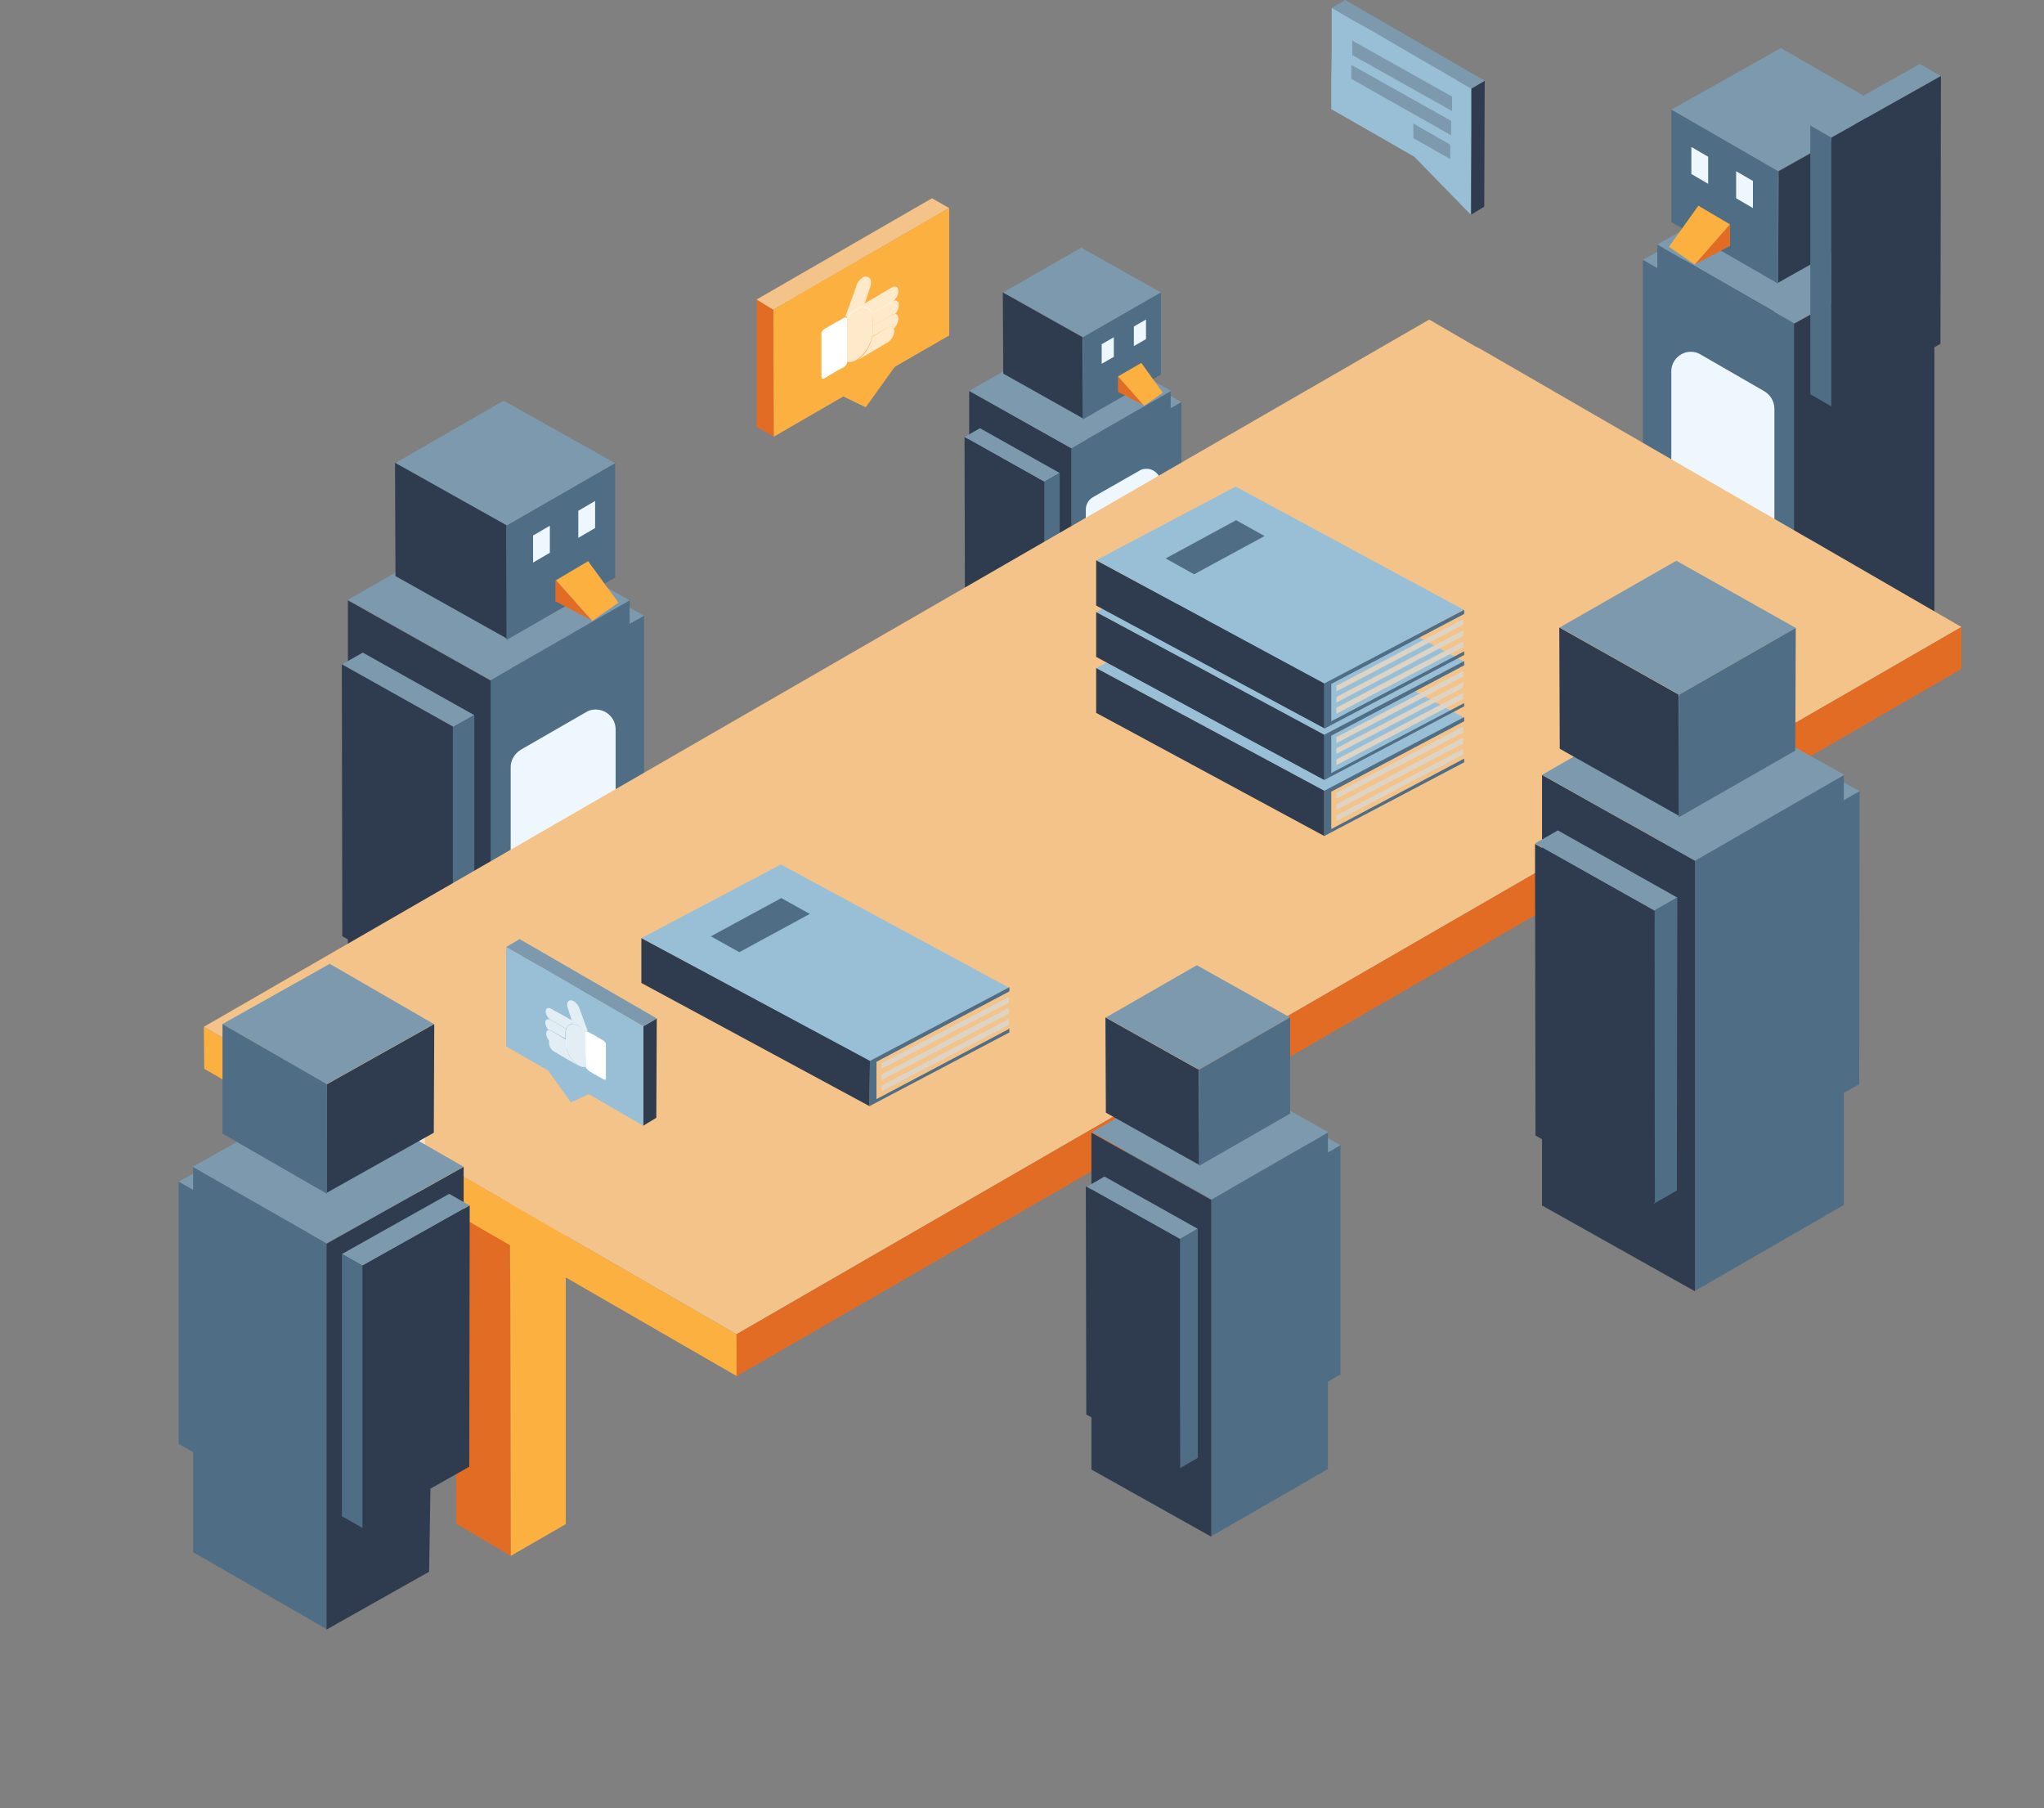 <svg xmlns="http://www.w3.org/2000/svg" xml:space="preserve" id="Layer_1" x="0" y="0" version="1.1" viewBox="0 0 438.2 387.6">
  <rect x="0" y="0" width="438.2" height="387.6" fill="#808080" stroke="none"/>
  <style>
    .st1{fill:#7d99ad}.st2{fill:#2f3c4f}.st3{fill:#4f6e86}.st4{fill:#edf7fd}.st5{fill:#e36c25}.st6{fill:#fcb040}.st7{fill:#f4c389}.st9{fill:#99bfd6}.st12{fill:#fff}.st13{opacity:.72}.st14{fill:#ddd4c6}
  </style>
  <g id="Group_75_00000093159204149688197570000008510414582409244318_" transform="translate(-1080.918 -308.914)">
    <path id="Path_13_00000133517681654032977790000002605109301690600591_" d="m1219 440.9-23.9-13.4-4.6 2.6 23.9 13.4 4.6-2.6z" class="st1"/>
    <path id="Path_14_00000110469618654522640730000006364668190783203714_" d="m1214.5 501.8-23.9-13.4-.1-58.3 23.9 13.4.1 58.3z" class="st2"/>
    <path id="Path_15_00000112590966760322771700000005137715582211071126_" d="M1219 440.9v58.5l-4.6 2.6v-58.5l4.6-2.6z" class="st3"/>
    <path id="Path_16_00000179626399256380392740000016814407826715328181_" d="m1186.1 540.7 29.8-17.2v-86l-29.8 17.2v86z" class="st3"/>
    <path id="Path_17_00000155112610147253993710000009497901431274806659_" d="m1196.8 532 13.9-8c1.3-.8 2.2-2.2 2.2-3.7v-55c0-2.4-1.9-4.3-4.3-4.3-.8 0-1.5.2-2.1.6l-13.9 8c-1.3.8-2.2 2.2-2.2 3.7v55c0 2.4 1.9 4.3 4.3 4.3.7 0 1.5-.2 2.1-.6" class="st4"/>
    <path id="Path_18_00000028319239091775344620000016245412085114464934_" d="m1186.1 540.8-30.6-17.2v-86l30.6 17.2v86z" class="st2"/>
    <path id="Path_19_00000089554665507155031990000006152377847131387265_" d="m1215.9 437.6-30.6-17.2-29.8 17.1 30.6 17.2 29.8-17.1z" class="st1"/>
    <path id="Path_20_00000143606844644168425250000014046605098940567455_" d="m1182.6 462.2-23.9-13.4-4.6 2.6 23.9 13.4 4.6-2.6z" class="st1"/>
    <path id="Path_21_00000085972604709419135750000005813798191995840664_" d="m1178.2 523-12.5-7-11.4-6.4-.1-58.3 23.9 13.4.1 58.3z" class="st2"/>
    <path id="Path_22_00000049180266806055813860000003960619558525952901_" d="M1182.6 462.2v58.5l-4.6 2.6v-58.5l4.6-2.6z" class="st3"/>
    <path id="Path_23_00000163751683175600602050000018405090042178912923_" d="m1212.8 408.2-23.9-13.4-23.3 13.4 23.9 13.4 23.3-13.4z" class="st1"/>
    <path id="Path_24_00000059300529269253333760000001423504644969132936_" d="m1189.6 445.8-23.9-13.4-.1-24.3 23.9 13.4.1 24.3z" class="st2"/>
    <path id="Path_25_00000107548754246994667930000013908766666705511558_" d="M1212.8 408.2v24.5l-23.3 13.4v-24.5l23.3-13.4z" class="st3"/>
    <path id="Path_26_00000041284200205720955690000000088634367255820939_" d="M1208.5 416.3v5.8l-3.6 2.1v-5.8l3.6-2.1z" class="st4"/>
    <path id="Path_27_00000145032942544564824160000014272426579617817219_" d="M1198.8 421.6v5.8l-3.6 2.1v-5.8l3.6-2.1z" class="st4"/>
    <path id="Path_28_00000181769084566590868930000001193449088718404254_" d="M1200 433.2v4.6l7.8 4.1-7.8-8.7z" class="st5"/>
    <path id="Path_29_00000137845307813680481780000006025141310690202007_" d="m1207 429.2-6.9 4.1 7.8 8.7 5.6-3.9-6.5-8.9z" class="st6"/>
    <path id="Path_30_00000145031187510954536610000016067105654513638059_" d="M1206.2 524.9v4.6l7.8 4.1-7.8-8.7z" class="st5"/>
    <path id="Path_31_00000113342146421824897270000003270642413371509146_" d="m1213.1 520.9-6.9 4.1 7.8 8.7 5.6-3.9-6.5-8.9z" class="st6"/>
    <path id="Path_32_00000005224307422632984060000017579574963844254381_" d="M1190.3 533.4v4.6l7.8 4.1-7.8-8.7z" class="st5"/>
    <path id="Path_33_00000091001548366192714180000015581547514112535987_" d="m1197.2 529.3-6.9 4.1 7.8 8.7 5.6-3.9-6.5-8.9z" class="st6"/>
  </g>
  <g id="Group_75_00000119839779400023619260000012755069012855325071_" transform="translate(-1080.918 -308.914)">
    <path id="Path_13_00000111153187025973739190000011242890610674322364_" d="m1334.2 395.1-17.1-9.6-3.3 1.9 17.1 9.6 3.3-1.9z" class="st1"/>
    <path id="Path_14_00000146475393947749751130000011697707716849174420_" d="m1331 438.7-17.1-9.6-.1-41.8 17.1 9.6.1 41.8z" class="st2"/>
    <path id="Path_15_00000011723946860459154310000013732806750228279941_" d="M1334.2 395.1v42l-3.3 1.9v-42l3.3-1.9z" class="st3"/>
    <path id="Path_16_00000111905196371851799780000001185727421218110893_" d="m1310.6 466.7 21.3-12.3v-61.7l-21.3 12.3v61.7z" class="st3"/>
    <path id="Path_17_00000070082786370351306880000004353151004053009067_" d="m1318.3 460.4 10-5.7c1-.6 1.5-1.6 1.5-2.7v-39.5c0-1.7-1.4-3.1-3.1-3.1-.5 0-1.1.1-1.5.4l-10 5.7c-1 .6-1.5 1.6-1.5 2.7v39.5c0 1.7 1.4 3.1 3.1 3.1.5 0 1-.1 1.5-.4" class="st4"/>
    <path id="Path_18_00000021832626614701569650000000814223289655690156_" d="m1310.6 466.7-21.9-12.3v-61.7l21.9 12.3v61.7z" class="st2"/>
    <path id="Path_19_00000078762961718492458560000002098883116535933843_" d="m1332 392.7-21.9-12.3-21.4 12.3 21.9 12.3 21.4-12.3z" class="st1"/>
    <path id="Path_20_00000060011608728650233870000002368558397506316689_" d="m1308.1 410.3-17.1-9.6-3.3 1.9 17.1 9.6 3.3-1.9z" class="st1"/>
    <path id="Path_21_00000158030887660686067250000000210924566718827935_" d="m1304.9 454-8.9-5-8.2-4.6-.1-41.8 17.1 9.6.1 41.8z" class="st2"/>
    <path id="Path_22_00000026865752098748211560000011535502328560299193_" d="M1308.1 410.3v42l-3.3 1.9v-42l3.3-1.9z" class="st3"/>
    <path id="Path_23_00000093859674848690381520000014971150401367892915_" d="m1329.8 371.6-17.1-9.6-16.7 9.6 17.1 9.6 16.7-9.6z" class="st1"/>
    <path id="Path_24_00000116934498710165345160000011593444068799293586_" d="M1313.1 398.6 1296 389l-.1-17.4 17.1 9.6.1 17.4z" class="st2"/>
    <path id="Path_25_00000147204151340776380390000014460127263552499608_" d="M1329.8 371.6v17.6l-16.7 9.6v-17.6l16.7-9.6z" class="st3"/>
    <path id="Path_26_00000075870933267261033040000004140170462701577650_" d="M1326.6 377.4v4.2l-2.6 1.5v-4.2l2.6-1.5z" class="st4"/>
    <path id="Path_27_00000071521305625466887770000017613135362143234727_" d="M1319.7 381.2v4.2l-2.6 1.5v-4.2l2.6-1.5z" class="st4"/>
    <path id="Path_28_00000049930642443651300690000012871702720299842494_" d="M1320.6 389.6v3.3l5.6 2.9-5.6-6.2z" class="st5"/>
    <path id="Path_29_00000005236459756086552090000000811777017628774060_" d="m1325.6 386.7-5 2.9 5.6 6.3 4-2.8-4.6-6.4z" class="st6"/>
    <path id="Path_30_00000175298454521786274830000005455254354304609958_" d="M1325 455.4v3.3l5.6 2.9-5.6-6.2z" class="st5"/>
    <path id="Path_31_00000036248165535535206880000002998797199705498537_" d="m1330 452.4-5 2.9 5.6 6.3 4-2.8-4.6-6.4z" class="st6"/>
    <path id="Path_32_00000088850084896376435280000017308654411427643037_" d="M1313.6 461.4v3.3l5.6 2.9-5.6-6.2z" class="st5"/>
    <path id="Path_33_00000056427375220849923350000000654439715695676333_" d="m1318.6 458.5-5 2.9 5.6 6.3 4-2.8-4.6-6.4z" class="st6"/>
  </g>
  <path id="Rectangle_25_00000014594547444663315030000011905482885534154114_" fill="none" d="M323.8 99h114.3v78.7H323.8z"/>
  <path id="Path_161_00000000909257914410105390000014600834126867153798_" d="m352.2 55.7 23.5-13.2 4.5 2.6-23.5 13.2-4.5-2.6z" class="st1"/>
  <path id="Path_162_00000176749833363674535560000014882499237485682596_" d="m356.7 115.6 23.5-13.2.1-57.4-23.5 13.2-.1 57.4z" class="st2"/>
  <path id="Path_163_00000036936762671371465780000000245697764697478563_" d="M352.2 55.7v57.6l4.5 2.6V58.3l-4.5-2.6z" class="st3"/>
  <path id="Path_164_00000173163017671810565220000001193083264846447750_" d="M384.6 153.9 355.3 137V52.4l29.3 16.9v84.6z" class="st3"/>
  <path id="Path_165_00000055670626044959260490000008646802448706503081_" d="m374.1 145.4-13.7-7.9c-1.3-.8-2.1-2.2-2.1-3.7V79.6c0-2.3 1.9-4.2 4.2-4.2.7 0 1.5.2 2.1.6l13.7 7.9c1.3.8 2.1 2.2 2.1 3.7v54.2c0 2.3-1.9 4.2-4.2 4.2-.7-.1-1.5-.3-2.1-.6" class="st4"/>
  <path id="Path_166_00000060019237721159899370000002785401577965700283_" d="m384.6 154.1 30.1-16.9V52.5l-30.1 16.9v84.7z" class="st2"/>
  <path id="Path_167_00000106106611449591727610000013034461793927829925_" d="m355.3 52.4 30.1-16.9 29.4 16.9-30.1 16.9-29.4-16.9z" class="st1"/>
  <path id="Path_168_00000163063568974975062850000018155925856915887034_" d="m358.3 23.5 23.5-13.2 22.9 13.2-23.5 13.2-22.9-13.2z" class="st1"/>
  <path id="Path_169_00000160896975380763314430000005001967345544074635_" d="m381.2 60.6 23.5-13.2.1-23.9-23.5 13.2-.1 23.9z" class="st2"/>
  <path id="Path_170_00000019674979350678283630000001054877004979402131_" d="M358.3 23.5v24.1l22.9 13.2V36.7l-22.9-13.2z" class="st3"/>
  <path id="Path_171_00000165956851925394821260000011586425992688177851_" d="M362.6 31.5v5.8l3.6 2.1v-5.8l-3.6-2.1z" class="st4"/>
  <path id="Path_172_00000183225025827189629410000005900303613288433307_" d="M372.2 36.7v5.8l3.6 2.1v-5.8l-3.6-2.1z" class="st4"/>
  <path id="Path_173_00000094609344526476366020000000550496682152867220_" d="M370.9 48.1v4.6l-7.6 4 7.6-8.6z" class="st5"/>
  <path id="Path_174_00000012469523661087093180000010309848072974766468_" d="m364.1 44.1 6.8 4-7.6 8.6-5.5-3.8 6.3-8.8z" class="st6"/>
  <path id="Path_175_00000155127998235338600560000011362902450901979776_" d="M364.9 138.4v4.6l-7.6 4 7.6-8.6z" class="st5"/>
  <path id="Path_176_00000128461107527833461130000016791991964754879901_" d="m358.1 134.4 6.8 4-7.6 8.6-5.5-3.8 6.3-8.8z" class="st6"/>
  <path id="Path_177_00000151544995179052112460000013208198532084660114_" d="M380.5 146.7v4.6l-7.6 4 7.6-8.6z" class="st5"/>
  <path id="Path_178_00000034798554340148584120000015075530412490278301_" d="m373.7 142.7 6.8 4-7.6 8.6-5.5-3.8 6.3-8.8z" class="st6"/>
  <path d="M404 27.3V35l-6.2-3.6v-7.7z" class="st2"/>
  <path id="Path_179_00000056411178770143870920000001150718736266776469_" d="m388.1 26.9 23.5-13.2 4.5 2.6-23.5 13.2-4.5-2.6z" class="st1"/>
  <path id="Path_180_00000150085387005137771720000006080492596931926413_" d="m392.5 86.9 12.3-6.9 11.2-6.3.1-57.4-23.5 13.2-.1 57.4z" class="st2"/>
  <path id="Path_181_00000170958414227880537810000003620426995292376712_" d="M388.1 26.9v57.6l4.5 2.6V29.5l-4.5-2.6z" class="st3"/>
  <path d="m109.5 333.5-11.7-6.9-.3-88.9 11.8 7z" class="st5"/>
  <path d="m109.3 244.7-11.8-7 12-6.9 11.8 6.9z" class="st7"/>
  <path d="m121.3 326.7-11.8 6.8-.1-56.7-.1-15.5v-16.6l12-7" class="st6"/>
  <path d="M158 295 43.8 229.1l-.1-9L157.9 286z" class="st6"/>
  <path d="m420.5 134.4-102.9 59.4-104.8 60.5-54.9 31.7-114.2-65.9L306.4 68.5l9.8 5.7 1.2.6 32 18.5 4.5 2.6 33.2 19.2.9.5z" class="st7"/>
  <path d="m157.9 286 262.6-151.6v9L157.9 295z" class="st5"/>
  <g id="Group_96_00000178885288810777602260000007561016791829987982_" transform="translate(-1494.317 -293.205)">
    <path id="Path_13_00000117642291893253394190000001702073070723278225_" d="m1893 462.8-25.6-14.4-4.9 2.8 25.6 14.4 4.9-2.8z" class="st1"/>
    <path id="Path_14_00000134959667700840894830000000890719157327400863_" d="m1888.2 528.1-25.6-14.4-.1-62.5 25.6 14.4.1 62.5z" class="st2"/>
    <path id="Path_16_00000105412851891505727770000000894350643089699512_" d="m1857.7 569.9 31.9-18.4v-92.3l-31.9 18.4v92.3z" class="st3"/>
    <path id="Path_18_00000154403285181990856080000009327247609239589275_" d="m1857.7 570-32.8-18.4v-92.3l32.8 18.4V570z" class="st2"/>
    <path id="Path_19_00000166667720021051090650000016566273175098708394_" d="m1889.7 459.3-32.8-18.4-32 18.4 32.8 18.4 32-18.4z" class="st1"/>
    <path id="Path_20_00000093880343107927191440000017403402264313921713_" d="m1853.9 485.6-25.6-14.4-4.9 2.8 25.6 14.4 4.9-2.8z" class="st1"/>
    <path id="Path_22_00000140705542677068008490000006825620198485767076_" d="m1853.9 485.6-.1 62.8-4.9 2.8.1-62.8 4.9-2.8z" class="st3"/>
    <path id="Path_23_00000026873803690739400770000013882787484420171702_" d="m1879.3 427.8-25.6-14.4-25 14.3 25.6 14.4 25-14.3z" class="st1"/>
    <path id="Path_24_00000008138317707723403590000010310558610883158203_" d="m1854.3 468.1-25.6-14.4-.1-26 25.6 14.4.1 26z" class="st2"/>
    <path id="Path_25_00000000181579833498679450000006001187049548765361_" d="m1879.3 427.8-.1 26.3-25 14.3.1-26.3 25-14.3z" class="st3"/>
    <path id="Path_15_00000125578786794665979530000012302943041618332569_" d="m1893 462.8-.1 62.8-4.9 2.8.1-62.8 4.9-2.8z" class="st3"/>
    <path id="Path_21_00000091718886317201809250000018063239429143605174_" d="m1849.1 551-13.4-7.5-12.2-6.9-.1-62.5 25.6 14.4.1 62.5z" class="st2"/>
  </g>
  <g id="Group_96_00000083797443818860962700000000408537516937335452_" transform="translate(-1494.317 -293.205)">
    <path id="Path_13_00000099643973154810704120000014766265500662407068_" d="m1781.7 538.7-20-11.2-3.8 2.2 20 11.2 3.8-2.2z" class="st1"/>
    <path id="Path_14_00000179610335908100010620000005812961411135989668_" d="m1777.9 589.8-20-11.2-.1-48.9 20 11.2.1 48.9z" class="st2"/>
    <path id="Path_16_00000058579432859400922990000008037521546606055849_" d="m1754 622.5 25-14.4v-72.2l-25 14.4v72.2z" class="st3"/>
    <path id="Path_18_00000009583307429089986420000018138075596887076269_" d="m1754 622.6-25.7-14.4V536l25.7 14.4v72.2z" class="st2"/>
    <path id="Path_19_00000036231940021436758110000004524219098117719169_" d="m1779.1 535.9-25.7-14.4-25 14.4 25.7 14.4 25-14.4z" class="st1"/>
    <path id="Path_20_00000094608893305155789210000001558187092512971193_" d="m1751.1 556.6-20-11.2-3.8 2.2 20 11.2 3.8-2.2z" class="st1"/>
    <path id="Path_22_00000109708014992806258180000012094629154241580946_" d="M1751.1 556.6v49.1l-3.8 2.2v-49.1l3.8-2.2z" class="st3"/>
    <path id="Path_23_00000132782358838015277600000009435216731274736296_" d="m1770.9 511.3-20-11.2-19.5 11.2 20 11.2 19.5-11.2z" class="st1"/>
    <path id="Path_24_00000171697859066825856800000005598444791704922261_" d="m1751.4 542.9-20-11.2-.1-20.4 20 11.2.1 20.4z" class="st2"/>
    <path id="Path_25_00000050644029062751885350000011963138151959473051_" d="M1770.9 511.3v20.6l-19.5 11.2v-20.6l19.5-11.2z" class="st3"/>
    <path id="Path_15_00000039108599411216634700000013515428691142581912_" d="M1781.7 538.7v49.1l-3.8 2.2v-49.1l3.8-2.2z" class="st3"/>
    <path id="Path_21_00000109014972503862718630000015580034756958455937_" d="m1747.3 607.7-10.5-5.9-9.6-5.4-.1-48.9 20 11.2.2 49z" class="st2"/>
  </g>
  <path d="m315.4 46 2.8-1.7.1-27-2.9 1.7z" class="st2"/>
  <path d="m315.4 19 2.9-1.7L288.4 0l-2.9 1.7z" class="st1"/>
  <path d="m295.9 29.4 4 2.3 3.3 1.9L315.3 46l.1-19.2V19l-7.7-4.5-3.3-1.9-11-6.4-3.4-1.9-4.5-2.6v9l-.1 6v6.7" class="st9"/>
  <path d="m296.4 28.6 3.6 2 2.9 1.7 10.9 6.3V19.2l-6.9-4-2.9-1.7-9.9-5.7-3-1.7-4-2.4-.1 4.7v14.7" class="st9"/>
  <path d="M289.9 8.7v3.1l21.4 12v-3.1zm-.2 5.2v3L311.1 29v-3.1zM303 26.5v3.1l7.9 4.5V31z" class="st1"/>
  <path d="M83.9 243.4v.2c.1.2.2.3.3.5.2.2.4.4.7.6l1.9 1.1 3.3 1.9c.6.3 1 .3 1-.1v-12.2c0-.4-.5-1-1-1.3l-.3-.2-2.8-1.6-2.1-1.2c-.1-.1-.2-.1-.3-.2-.4-.1-.7 0-.7.3v12.2z" class="st12" opacity=".5"/>
  <path id="Path_36_00000153690572107200922220000013956538538217601167_" d="m38.3 253.3 23-12.9 4.4 2.5-23 12.9-4.4-2.5z" class="st1"/>
  <path id="Path_37_00000181808853136339172730000012931552049124362630_" d="m42.7 311.8 23-12.9.1-56-23 12.9-.1 56z" class="st2"/>
  <path id="Path_38_00000124847671672207690920000016624823597894929049_" d="M38.3 253.3v56.2l4.4 2.5v-56.2l-4.4-2.5z" class="st3"/>
  <path id="Path_39_00000139258091890683975920000010909489071507188117_" d="m70 349.2-28.6-16.5V250L70 266.5v82.7z" class="st3"/>
  <path id="Path_41_00000004521383495900356420000008570778899334932143_" d="m70 349.3 22-12.4.5-32.3 6.9-5v-49.5L70 266.6v82.7z" class="st2"/>
  <path id="Path_42_00000009589931555539175950000000705021192636884111_" d="m41.3 250.1 29.4-16.5 28.7 16.5L70 266.5l-28.7-16.4z" class="st1"/>
  <path id="Path_43_00000103961838585767423490000007897434834462327431_" d="m47.7 219.5 23-12.9L93 219.5l-23 12.9-22.3-12.9z" class="st1"/>
  <path id="Path_44_00000044166728835977560270000009493543345350257287_" d="m70 255.7 23-12.9.1-23.3-23 12.9-.1 23.3z" class="st2"/>
  <path id="Path_45_00000046326969144104232490000015679271456093825978_" d="M47.7 219.5V243l22.4 12.9v-23.5l-22.4-12.9z" class="st3"/>
  <path id="Path_54_00000020377446658004487270000000888040264235876505_" d="m73.3 268.8 23-12.9 4.4 2.5-23 12.9-4.4-2.5z" class="st1"/>
  <path id="Path_55_00000177468489527098114760000000367650287322468507_" d="m77.6 327.3 12-6.7 11-6.2.1-56-23 12.9-.1 56z" class="st2"/>
  <path id="Path_56_00000057848042637094392770000015004158889209545104_" d="M73.3 268.8V325l4.4 2.5v-56.2l-4.4-2.5z" class="st3"/>
  <path d="m165.9 93.6-3.7-2.1V64.2l3.6 2.2z" class="st5"/>
  <path d="m165.8 66.4-3.6-2.2 37.6-21.7 3.7 2.1z" class="st7"/>
  <path d="m190.3 79.5-5 2.9-4.2 2.4-15.2 8.8-.1-17.4v-9.8l9.7-5.7 4.2-2.4 13.9-8 4.1-2.4 5.8-3.3v27.3z" class="st6"/>
  <g class="st13">
    <path d="M190.4 70.2c.5-.3 1-.2 1.2.2.1.2.1.4.1.6 0 .9-.6 1.9-1.4 2.4l-6.8 4c1.7-1 3.1-3.1 3.5-5.2l3.4-2z" class="st12"/>
  </g>
  <g class="st13">
    <path d="M191.2 67.5c.3-.1.5-.2.7-.2.4 0 .7.4.7 1 0 .7-.4 1.6-1 2.1-.2-.4-.7-.5-1.2-.2l-3.4 1.9c.1-.3.1-.7.1-1v-1.2l4.1-2.4z" class="st12"/>
  </g>
  <g class="st13">
    <path d="M191.3 64.6c.8-.4 1.4-.1 1.4.8 0 .6-.3 1.4-.8 1.9-.2 0-.4 0-.7.2l-4.1 2.4v-1.5c0-.4-.1-.8-.2-1.2l4.3-2.5.1-.1z" class="st12"/>
  </g>
  <g class="st13">
    <path d="M191.2 61.6c.8-.4 1.4-.1 1.4.8s-.6 1.9-1.4 2.4l-4.3 2.5c-.3-.9-1-1.4-1.9-1.3l.3-.9 5.9-3.5z" class="st12"/>
  </g>
  <g class="st13">
    <path d="M183.5 66.3c.5-.3 1-.5 1.5-.5.9 0 1.6.4 1.9 1.3.1.3.2.7.2 1.2V71c0 .3 0 .7-.1 1-.4 2-1.8 4.2-3.5 5.2-.7.4-1.3.5-1.9.4v-9.7c.6-.6 1.2-1.2 1.9-1.6z" class="st12"/>
  </g>
  <g class="st13">
    <path d="M184.9 59.5c.3-.2.6-.3.9-.2.9.1 1.2 1.1.7 2.4l-1.1 3.3-.3.9c-.5 0-1 .2-1.5.5-.7.4-1.3 1-1.9 1.7 0-.2-.2-.3-.5-.2l2.3-6.3c.2-1 .8-1.7 1.4-2.1z" class="st12"/>
  </g>
  <path d="M181.6 77.6v.2c0 .1-.1.3-.2.4-.1.2-.3.3-.5.5l-1.5.8-2.5 1.5c-.4.3-.8.2-.8-.1v-9.5c0-.3.4-.8.8-1l.2-.1 2.1-1.2 1.6-.9c.1-.1.2-.1.3-.1.3-.1.5 0 .5.2v9.3z" class="st12"/>
  <path d="m180.2 84.7 5.4 2.6 7.1-9.9-12.9 5.9z" class="st6"/>
  <path d="m137.9 241.3 2.8-1.7.1-21.3-2.9 1.7z" class="st2"/>
  <path d="m137.9 220 2.9-1.7-29.4-17-2.9 1.7z" class="st1"/>
  <path d="m118.8 230.2 3.9 2.3 3.3 1.9 11.9 6.9V220l-7.5-4.4-3.3-1.9-10.8-6.3-3.3-1.8-4.5-2.6v21.3z" class="st9"/>
  <g class="st13">
    <path d="M118.8 223c-.4-.2-.8-.2-1 .1-.1.1-.1.3-.1.5 0 .7.5 1.5 1.1 1.8l5.3 3.1c-1.3-.8-2.4-2.4-2.7-4l-2.6-1.5z" class="st12"/>
  </g>
  <g class="st13">
    <path d="M118.1 220.9c-.2-.1-.4-.2-.5-.1-.3 0-.5.3-.5.8 0 .6.3 1.2.8 1.6.2-.3.5-.4 1-.1l2.6 1.5c0-.3-.1-.5-.1-.8v-.9l-3.3-2z" class="st12"/>
  </g>
  <g class="st13">
    <path d="M118 218.6c-.6-.3-1.1-.1-1.1.6 0 .5.3 1.1.6 1.5.2 0 .3 0 .5.1l3.2 1.8v-1.2c0-.3.1-.7.1-.9l-3.3-1.9z" class="st12"/>
  </g>
  <g class="st13">
    <path d="M118.1 216.2c-.6-.3-1.1-.1-1.1.6s.5 1.5 1.1 1.8l3.3 1.9c.2-.7.8-1.1 1.5-1.1l-.3-.7-4.5-2.5z" class="st12"/>
  </g>
  <g class="st13">
    <path d="M124.1 219.9c-.4-.2-.8-.4-1.2-.4-.7 0-1.2.3-1.5 1.1-.1.3-.1.6-.1.9v2.1c0 .3 0 .5.1.8.3 1.6 1.4 3.3 2.7 4 .5.3 1 .4 1.5.3v-7.5c-.4-.5-.9-.9-1.5-1.3z" class="st12"/>
  </g>
  <g class="st13">
    <path d="M123 214.6c-.2-.1-.5-.2-.7-.2-.7.1-.9.9-.5 1.9l.8 2.5.3.7c.4 0 .8.1 1.2.4.5.3 1 .8 1.5 1.3 0-.2.2-.3.4-.2l-1.8-4.9c-.2-.6-.7-1.2-1.2-1.5z" class="st12"/>
  </g>
  <path d="M125.6 228.7v.1c0 .1.1.2.2.3l.4.4 1.1.7 2 1.1c.3.2.6.2.6-.1v-7.4c0-.2-.3-.6-.6-.8l-.2-.1-1.7-1-1.3-.7c-.1 0-.1-.1-.2-.1-.2-.1-.4 0-.4.2v3.6l.1 3.8z" class="st12"/>
  <path d="m126.7 234.3-4.3 2-5.5-7.7 10.1 4.6z" class="st9"/>
  <path d="M313.7 155.7v1.3l-27.2 14.2V170zm0 2.4v1.3l-27.2 14.2v-1.2zm0 2.4v1.2L286.5 176v-1.2z" class="st14"/>
  <path d="M264.9 127.4 235 143.2l48.9 26.4 29.9-15.8-48.9-26.4zm-18 17.7-2.9-1.6" class="st9"/>
  <path d="m265 134.6-15.1 8.2 6.1 3.4 15.1-8.2-6.1-3.4zm-7.9 9.4-1.8-1m30.1 34.7v-8l28.5-15.1v-.9l-30 15.8v9.7l30-15.8v-.8z" class="st3"/>
  <path d="M283.9 169.5v9.7L235 152.8v-9.6z" class="st2"/>
  <path d="M313.7 143.8v1.2l-27.2 14.3V158zm0 2.4v1.2l-27.2 14.2v-1.2zm0 2.3v1.3L286.5 164v-1.2z" class="st14"/>
  <path d="M264.9 115.4 235 131.2l48.9 26.4 29.9-15.8-48.9-26.4zm-18 17.7-2.9-1.6" class="st9"/>
  <path d="m265 122.6-15.1 8.2 6.1 3.4 15.1-8.2-6.1-3.4zm-7.9 9.4-1.8-1m30.1 34.7v-8l28.5-15.1v-.9l-30 15.8v9.7l30-15.8v-.7z" class="st3"/>
  <path d="M283.9 157.5v9.7L235 140.8v-9.6z" class="st2"/>
  <path d="M313.7 132.7v1.2l-27.2 14.3V147zm0 2.4v1.2l-27.2 14.3v-1.2zm0 2.4v1.2L286.5 153v-1.3z" class="st14"/>
  <path d="M264.9 104.3 235 120.1l48.9 26.4 29.9-15.8-48.9-26.4zm-18 17.8-2.9-1.6" class="st9"/>
  <path d="m265 111.5-15.1 8.2 6.1 3.4 15.1-8.2-6.1-3.4zm-7.9 9.4-1.8-1m30.1 34.7v-8l28.5-15v-.9l-30 15.8v9.7l30-15.8v-.8z" class="st3"/>
  <path d="M283.9 146.5v9.6L235 129.8v-9.7z" class="st2"/>
  <path d="M216.3 213.7v1.2L189 229.1v-1.2zm0 2.3v1.3L189 231.5v-1.2zm0 2.4v1.3L189 233.9v-1.2z" class="st14"/>
  <path d="m167.4 185.3-29.9 15.8 48.9 26.4 29.9-15.8-48.9-26.4zm-18 17.7-2.9-1.6" class="st9"/>
  <path d="m167.5 192.5-15.1 8.2 6.1 3.4 15.1-8.2-6.1-3.4zm-7.8 9.4-1.8-1m30 34.7v-8l28.5-15.1v-.9l-29.9 15.8-.1 9.7 30-15.8v-.8z" class="st3"/>
  <path d="m186.5 227.4-.1 9.7-48.9-26.4v-9.6z" class="st2"/>
</svg>
